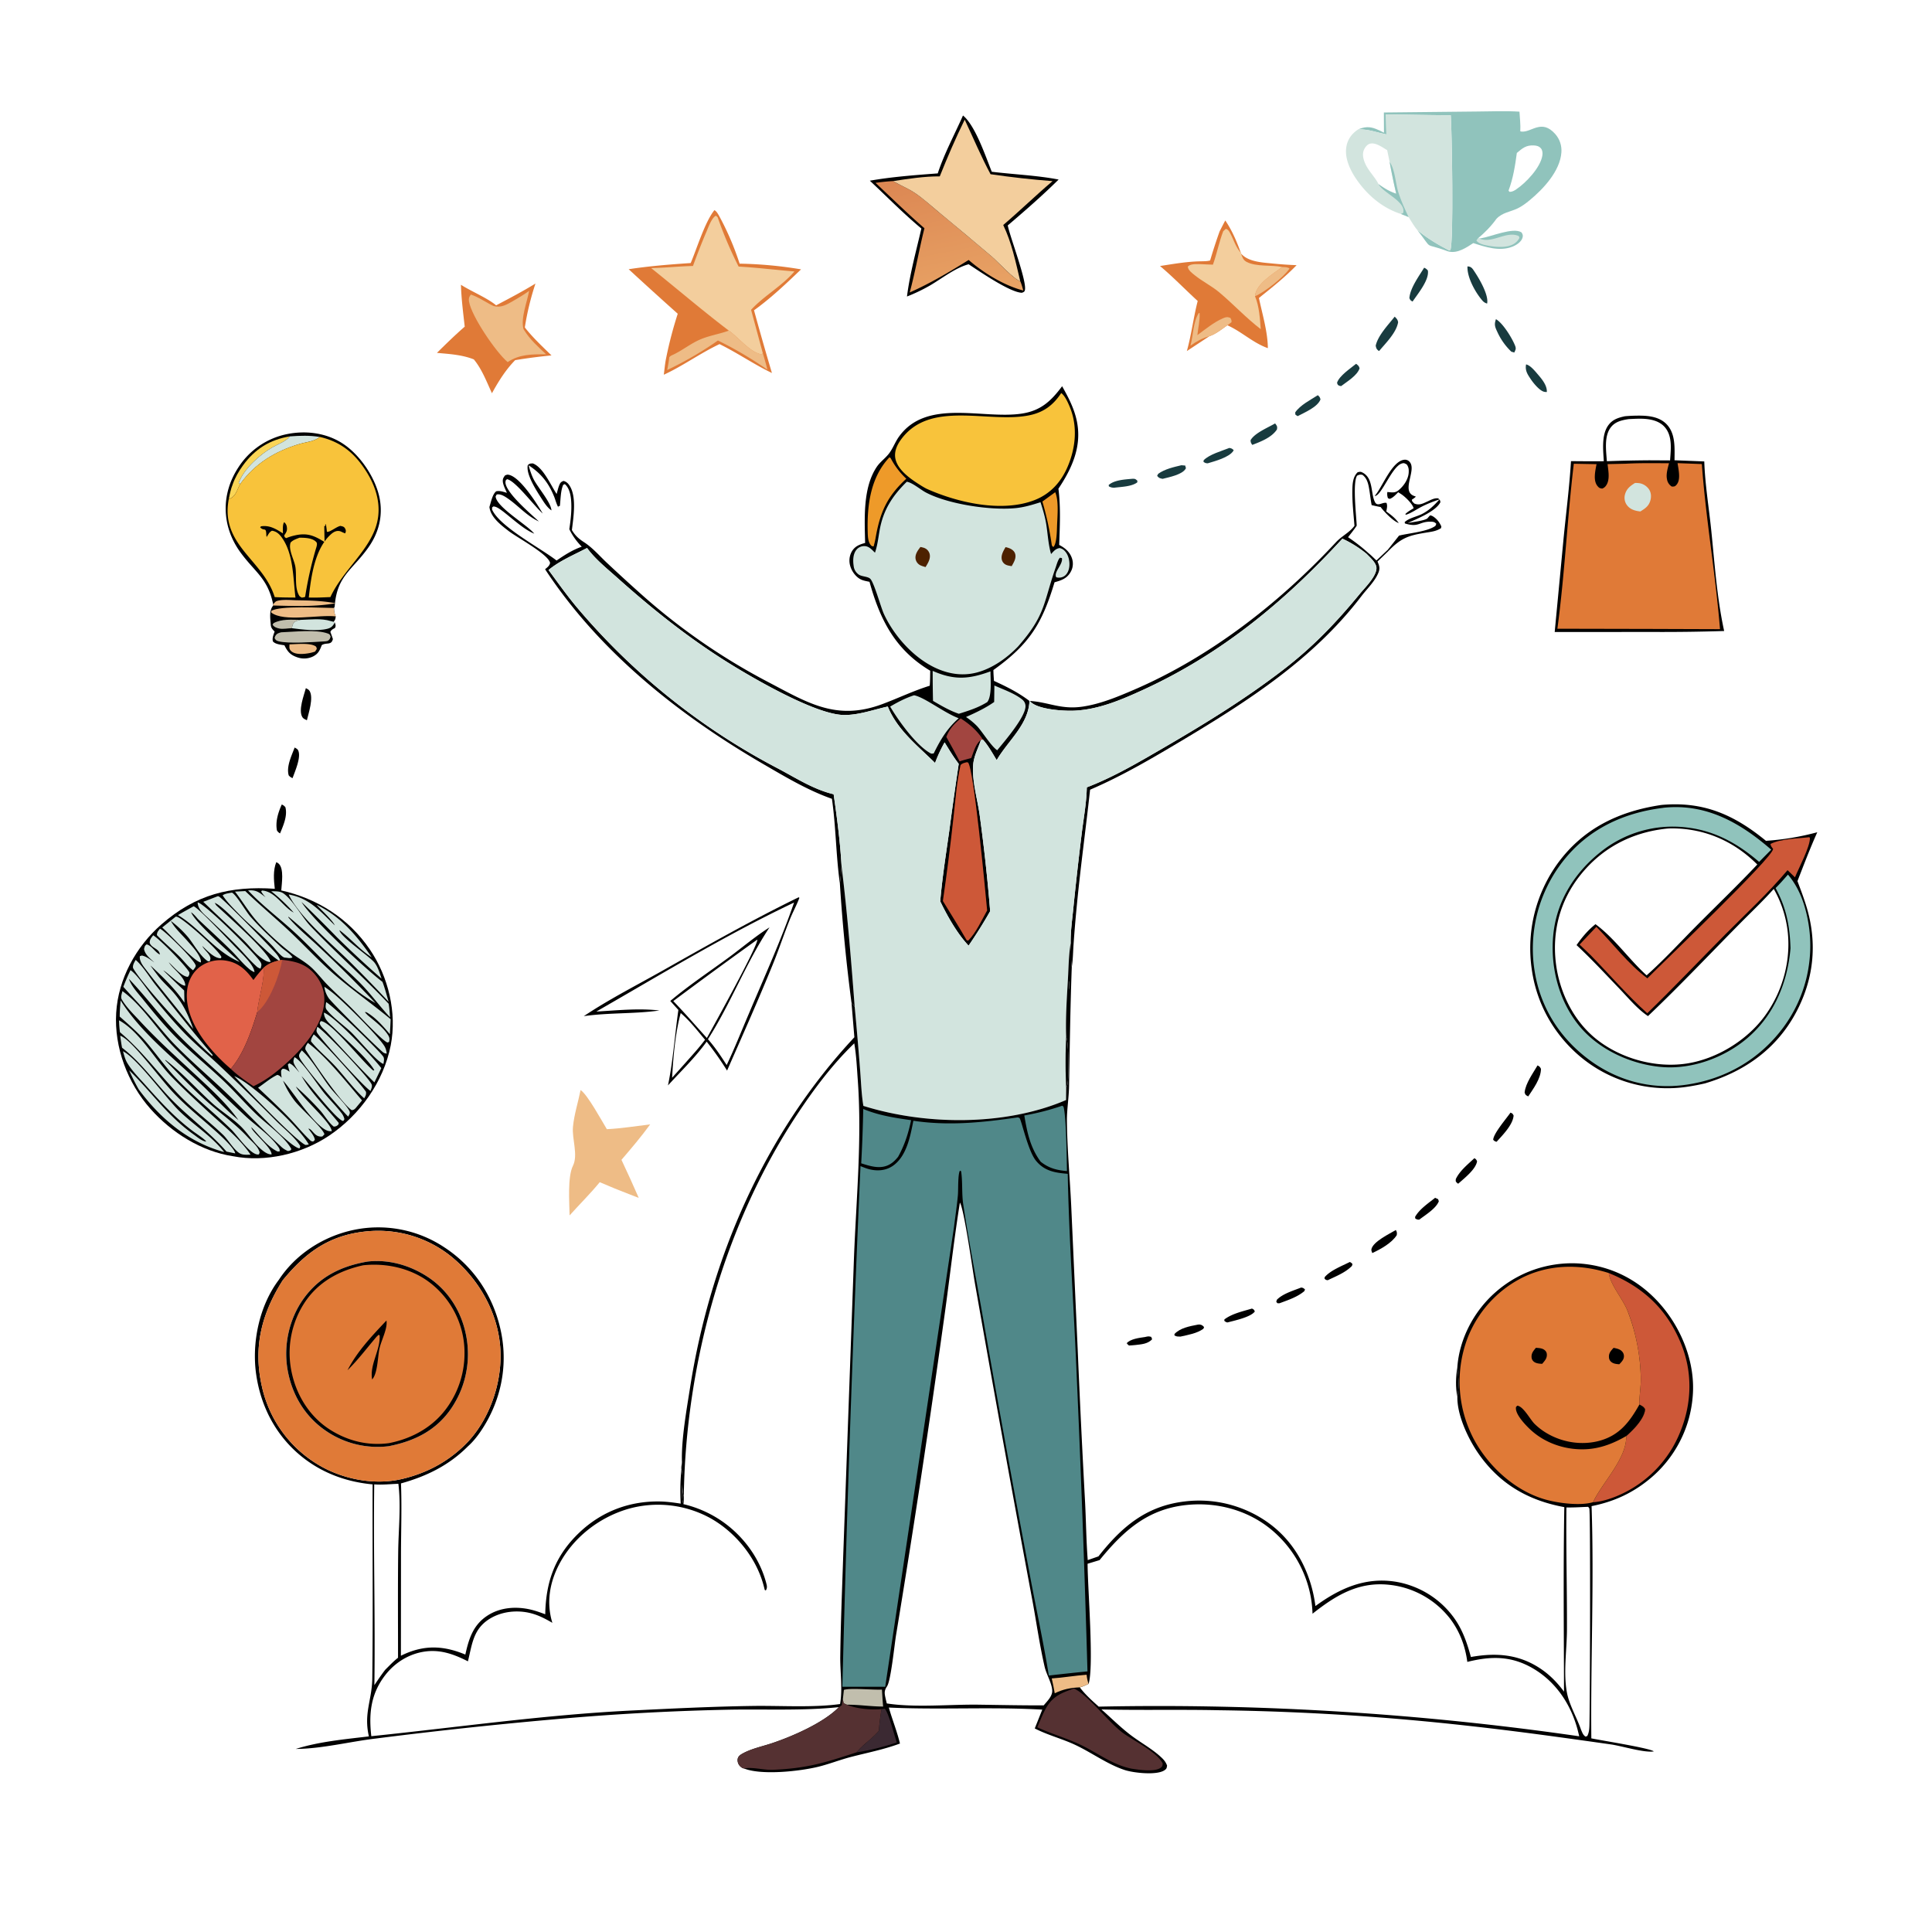 <svg xmlns="http://www.w3.org/2000/svg" width="100" height="100" fill="none"><path fill="#000" d="M75.433 72.288c-.104-.456-.08-1.044-.003-1.503.065.481.097 1.024.003 1.503ZM59.26 69.205c.116-.025.188-.052.304-.014.022.007.042.018.063.028l-.057-.033c.035.058.06.076.056.146-.242.24-.554.248-.875.288-.104.012-.211.016-.316.024l-.111-.101.046-.044-.066.041c.186-.238.676-.294.956-.335Z"/><path fill="#183B3F" d="M58.629 24.78c.137.003.136.012.242.101l-.006.086c-.29.223-.835.23-1.188.277a.525.525 0 0 1-.282-.07l-.01-.07c.299-.267.861-.288 1.244-.324Z"/><path fill="#000" d="M14.585 41.64a.464.464 0 0 1 .187.142c.117.445-.108.944-.276 1.354a.406.406 0 0 1-.16-.15c-.09-.45.063-.936.249-1.346ZM64.8 67.731c.1.048.1.05.15.15-.21.297-1.07.475-1.413.568-.087-.011-.1-.033-.168-.084l.007-.073c.395-.3.953-.42 1.423-.56Zm5.064-2.41a.29.29 0 0 1 .14.11l-.028.093c-.334.344-.826.534-1.253.74-.103-.015-.092-.017-.165-.077l.006-.08c.297-.353.89-.578 1.3-.786Zm-2.518 1.322c.113.015.115.03.2.095l-.032.089c-.364.31-.848.465-1.288.63h-.102l-.064-.072.028-.106c.301-.316.855-.476 1.258-.636Zm6.936-4.645.155.072.036.108c-.146.378-.694.705-1.01.95-.102.006-.117-.012-.206-.053l-.013-.087c.222-.4.684-.707 1.038-.99Z"/><path fill="#183B3F" d="M63.631 23.185c.12.025.136.03.224.114-.006.014-.012.029-.02.042-.216.335-.962.531-1.323.64-.113-.006-.128-.013-.221-.078l.012-.083c.297-.303.931-.476 1.328-.635Z"/><path fill="#000" d="M76.315 59.947c.09.06.094.068.138.16-.067.423-.665.881-.97 1.157-.059-.018-.032-.003-.088-.06-.066-.068-.044-.085-.043-.174.203-.43.62-.761.963-1.083ZM15.25 38.691c.069.043.143.07.18.144.173.35-.162 1.083-.286 1.44a.46.46 0 0 1-.2-.142c-.133-.453.15-1.019.307-1.442ZM78.182 57.59c.108.045.107.047.162.15-.037.484-.573 1.015-.879 1.358-.103-.023-.103-.035-.177-.1.007-.322.683-1.102.894-1.408Z"/><path fill="#183B3F" d="M68.21 20.454c.093.087.107.099.138.22-.152.399-.822.674-1.178.864-.044-.015-.087-.056-.124-.083l-.005-.11c.25-.372.794-.65 1.17-.89Zm1.982-1.624c.11.09.141.099.18.234-.126.38-.644.681-.954.92-.03-.006-.063-.007-.092-.017-.091-.033-.1-.075-.12-.161.128-.368.687-.73.986-.977Z"/><path fill="#000" d="M61.989 68.565c.039-.005.08-.012.12-.006.097.014.156.06.214.133l-.036.086c-.334.24-.787.314-1.181.403-.134-.004-.206.01-.32-.061l.008-.076c.3-.315.784-.398 1.195-.479Zm10.261-4.901c.058.12.062.135.046.267-.262.41-.832.726-1.267.927-.025-.076-.063-.136-.041-.216.107-.389.923-.775 1.263-.978Z"/><path fill="#183B3F" d="m61.148 24.08.203.018.018.126.033-.064c-.01.04-.013.07-.035.105-.178.305-.869.438-1.19.52-.141-.027-.2-.043-.284-.157l.058-.107c.355-.247.782-.34 1.197-.44Z"/><path fill="#000" d="M15.832 35.618c.072.04.152.076.195.15.21.36-.052 1.127-.142 1.513-.08-.042-.18-.076-.23-.154-.227-.357.073-1.123.177-1.509Zm63.751 19.527c.11.06.12.067.177.178-.002.499-.392 1.022-.656 1.424l-.023-.007c-.12-.062-.127-.072-.168-.195.053-.478.43-.988.67-1.4Z"/><path fill="#183B3F" d="M78.99 18.862c.226.045.472.358.62.53.207.24.475.568.453.898-.05 0-.079.001-.13-.01-.238-.05-.556-.44-.689-.637-.173-.258-.317-.46-.254-.78Zm-12.993 3.055c.011.012.024.023.033.037.082.118.084.14.065.274-.271.414-.831.63-1.278.8-.06-.09-.088-.134-.087-.244.208-.37.903-.652 1.267-.867Zm7.716-8.06a.466.466 0 0 1 .192.143c.084.49-.524 1.21-.789 1.608-.11-.059-.112-.063-.166-.177.038-.52.495-1.136.763-1.574Zm3.717 2.663c.362.206.838.982.992 1.376.062.159.023.207-.043.351l-.153-.045a3.291 3.291 0 0 1-.72-1.013c-.126-.266-.176-.386-.076-.669Zm-1.474-2.732c.032.004.065.005.097.013.128.032.193.147.262.25.247.369.75 1.216.658 1.66a.456.456 0 0 1-.243-.152c-.368-.422-.8-1.207-.774-1.77ZM72.19 16.39c.097.1.15.144.177.287-.094.548-.633 1.07-.983 1.49-.01-.004-.021-.006-.03-.012-.11-.088-.119-.13-.148-.26.114-.53.655-1.088.983-1.505Z"/><path fill="#000" d="M72.37 25.477c-.135.135-.255.28-.44.346l-.09-.037a.612.612 0 0 1-.029-.32l.057.006c.18.017.34.042.492-.075.28-.217.53-.57.554-.932.01-.17-.002-.284-.1-.424-.116-.062-.142-.09-.275-.044-.506.178-1.053 1.709-1.386 1.674a.847.847 0 0 0 .04-.048c.367-.44.856-1.759 1.495-1.827a.311.311 0 0 1 .28.119c.374.427-.494 1.535.26 1.768.02.006.038.015.057.022-.065.065-.13.109-.207.157.005.109.056.126.13.203.246.095.4.015.625-.085.194-.086.39-.211.608-.186.087.082.096.082.114.199-.239.48-1.225.866-1.698 1.08.213-.045.875-.119 1.022-.24.008-.007.125-.145.13-.147.048-.028.162.04.191.061.187.126.314.3.404.503l-.018.089c-.21.132-.401.17-.642.208-.983.157-1.378.246-2.094.987l-.015-.081.58-.73c.525-.13 1.478-.205 1.883-.505l.045-.107c-.089-.093-.15-.105-.28-.109-.615-.015-.61.319-1.346.091l-.011-.07c.229-.209.585-.27.86-.401.384-.183.665-.464.944-.774-.329.11-.639.23-.948.39-.252.13-.531.331-.803.408l-.016-.043c.126-.123.276-.205.426-.296-.061-.236-.442-.6-.65-.735l-.149-.095Z"/><path fill="#000" d="m71.834 28.453.016.081-.55.53c.1.236.139.363.036.605-.187.44-.578.806-.867 1.185-2.467 3.238-5.83 5.407-9.287 7.472-1.54.92-3.107 1.84-4.759 2.549-.218 1.99-.49 3.972-.684 5.964a71.606 71.606 0 0 0-.174 2.07c-.027.38-.027.78-.092 1.154-.056-.41-.017-.83-.056-1.244-.01-.607.085-1.247.143-1.854.135-1.33.285-2.66.45-3.986.097-.743.228-1.475.243-2.226 1.396-.534 2.709-1.312 4-2.062 2.124-1.235 4.225-2.527 6.174-4.029 1.547-1.191 2.733-2.437 3.967-3.937.264-.32.834-.873.851-1.305.012-.272-.327-.56-.501-.744l.081-.052c.147.117.282.258.42.385.198-.184.394-.37.59-.556Zm-1.727-1.237c-.049-.612-.122-1.248-.109-1.862.008-.324.028-.677.275-.911.128-.03.159-.037.28.032.538.307.386 1.06.614 1.512.132.26.393-.01.598.044.06.155.015.28-.01.444.262.187.456.334.645.598-.275-.082-.773-.597-.937-.829-.156-.027-.311-.064-.466-.098-.048-.24-.073-.489-.112-.732-.049-.308-.1-.644-.368-.838-.131-.018-.149-.012-.27.041-.249.336-.042 2.1-.024 2.591-.134.208-.297.402-.448.598.37.247.72.52 1.05.817l-.08.052a5.8 5.8 0 0 0-1.262-.793c-3.002 3.267-6.276 5.976-10.337 7.834-1.122.513-2.295 1.013-3.545 1.068-.553.024-1.863-.058-2.259-.457-.014-.014-.025-.03-.037-.046.998.064 1.62.465 2.761.289.907-.14 1.777-.501 2.615-.862 3.97-1.706 7.546-4.501 10.477-7.65.292-.314.698-.497.949-.842Z"/><path fill="#EEBC86" d="M30.051 56.419c.363.243 1.086 1.578 1.36 2.027.74-.035 1.504-.16 2.242-.248-.459.633-.977 1.241-1.486 1.835.308.652.606 1.308.894 1.969l-.528-.203c-.5-.193-.997-.396-1.49-.61-.485.594-1.048 1.147-1.561 1.72-.01-.661-.113-1.992.172-2.565.282-.565-.055-1.388.002-2.015.058-.63.27-1.287.395-1.91Z"/><path fill="#E07A37" d="M25.68 15.804c.688-.362 1.373-.72 2.036-1.128a14.1 14.1 0 0 0-.551 2.272c.402.515.911.992 1.38 1.448a28.9 28.9 0 0 0-1.879.245c-.489.494-.87 1.108-1.203 1.713-.272-.588-.521-1.251-.938-1.752-.616-.243-1.258-.277-1.91-.337.471-.463.94-.924 1.439-1.357-.08-.72-.175-1.443-.196-2.168.537.344 1.373.686 1.821 1.064Z"/><path fill="#EEBC86" d="M25.543 15.838c.394.11.684-.071 1.023-.264.281-.16.562-.33.823-.52-.105.573-.444 1.415-.294 1.98l.037.057c.298.485.72.857 1.132 1.245-.735.006-1.354-.013-1.989.405-.596-.502-1.871-2.364-2-3.14-.025-.157.003-.231.096-.355.382.12.8.418 1.172.592Z"/><path fill="#000" d="m41.341 46.442.035.032c-.142.38-.34.733-.49 1.108-.307.768-.567 1.554-.879 2.32-.754 1.855-1.568 3.68-2.374 5.512a15.816 15.816 0 0 0-1.057-1.5c-.58.813-1.328 1.528-2.001 2.266.263-1.27.354-2.618.538-3.905l-.419-.465c.964-.812 2.01-1.504 3.024-2.25.703-.517 1.376-1.093 2.113-1.56-1.217 1.83-2.003 3.934-3.188 5.79.368.414.67.873.97 1.337.415-.876.774-1.787 1.156-2.678.795-1.89 1.665-3.795 2.332-5.733-3.517 1.666-6.864 3.707-10.236 5.642 1.073-.06 2.195-.182 3.265-.055-1.297.183-2.62.105-3.913.293 1.3-.868 2.689-1.574 4.049-2.34 2.337-1.319 4.662-2.638 7.075-3.814Zm-2.142 2.19a282.39 282.39 0 0 0-4.35 3.183c.314.329.622.662.924 1.002.27.304.541.608.815.91.328-.592 2.656-4.789 2.61-5.094Zm-3.966 3.802c-.284 1.07-.383 2.248-.445 3.35l.677-.755c.35-.397.712-.788 1.028-1.212-.397-.473-.788-.982-1.26-1.383Z"/><path fill="#E07A37" d="M63.421 11.412c.35.515.592 1.086.804 1.67l.01.039c.352.423 1.079.465 1.594.514a19.5 19.5 0 0 0 1.283.09c-.604.625-1.274 1.156-1.95 1.698.173.827.456 1.755.462 2.598-.785-.28-1.355-.857-2.094-1.184-.284.197-.599.456-.931.564l-1.167.77c.237-.85.34-1.736.561-2.592-.654-.596-1.272-1.243-1.951-1.81.706-.109 1.418-.236 2.134-.244.154-.005.311 0 .46-.043.149-.506.312-1.007.49-1.504.098-.189.192-.38.295-.566Z"/><path fill="#EEBC86" d="M66.367 13.82c.145.008.255-.004.38.077-.291.443-1.303 1.235-1.788 1.435.001-.016.002-.033.005-.05.092-.62.938-1.11 1.403-1.462Zm-4.749 4.07c.153-.551.127-1.197.432-1.692l.042.013c.02.368-.078.767-.116 1.136.41-.304.853-.668 1.323-.872.148-.065.236-.082.386-.02.05.096.064.115.058.222l-.214.16c-.284.197-.598.456-.93.564-.379.106-.665.266-.98.49Z"/><path fill="#F3CE9D" d="m63.315 11.966.132-.12c.127.037.165.112.226.224.184.335.286.727.552 1.012l.011.039c.062.186.109.343.296.439.504.258 1.273.144 1.835.26-.465.353-1.312.842-1.404 1.463l-.004.05c.215.499.258 1.167.296 1.704-.765-.587-1.412-1.29-2.146-1.906-.396-.333-.871-.563-1.273-.888-.14-.114-.336-.253-.355-.44.01-.012.02-.025.032-.035.159-.127.48-.095.677-.094.196.013.395.016.591.024.206-.569.315-1.166.534-1.732Z"/><path fill="#E07A37" d="M35.75 13.615c.322-.753.732-2.12 1.227-2.737.113.057.167.17.233.274a14.56 14.56 0 0 1 1.073 2.495 21.23 21.23 0 0 1 3.179.295c-.769.738-1.567 1.496-2.434 2.118.297 1.085.606 2.168.927 3.246-.931-.445-1.785-1.041-2.712-1.495-.993.467-1.885 1.124-2.884 1.585.038-.294.063-.602.126-.89.155-.767.354-1.522.595-2.266-.852-.762-1.7-1.53-2.54-2.305 1.066-.164 2.134-.247 3.21-.32Z"/><path fill="#EEBC86" d="m37.725 17.113.036.026c.477.342 1.067 1.099 1.661 1.204l.06-.066c.083.284.17.568.237.857a19.294 19.294 0 0 0-2.56-1.51c-.82.58-1.718 1.094-2.625 1.528.04-.22.086-.44.108-.663a.378.378 0 0 1 .134-.099c.486-.215.904-.559 1.388-.784.484-.225 1.009-.3 1.509-.474l.052-.019Z"/><path fill="#F3CE9D" d="M35.868 13.768c.219-.604.454-1.201.705-1.792.09-.207.272-.726.487-.81l.086.082a20.58 20.58 0 0 0 1.085 2.55c.968.053 1.924.175 2.89.252-.665.773-1.564 1.248-2.245 1.986l.606 2.241-.06.067c-.594-.106-1.183-.863-1.66-1.205l-.037-.025c-1.366-1.037-2.68-2.166-4.02-3.237.72-.016 1.44-.092 2.163-.11Z"/><path fill="#000" d="M49.844 5.978c.639.52 1.173 2.126 1.49 2.912 1.142.14 2.331.186 3.46.403-.84.83-1.734 1.61-2.633 2.375.132.653 1.045 3.003.876 3.386-.03.067-.08.071-.143.1-.618-.018-2.186-1.104-2.758-1.476-.688.182-1.388.74-2.003 1.1a8.848 8.848 0 0 1-1.188.569c.149-1.18.478-2.36.745-3.519-.93-.776-1.784-1.647-2.667-2.475 1.156-.203 2.346-.29 3.515-.378.334-1.019.871-2.016 1.306-2.997Z"/><path fill="url(#a)" d="M45.315 9.464a10.8 10.8 0 0 1 .916-.092l.085.05c.343.198.703.34 1.035.564.448.3.87.693 1.289 1.037.902.745 1.8 1.497 2.692 2.254.298.254 1.164 1.2 1.476 1.276.07.154.11.32.158.483-.973-.244-2.082-.924-2.828-1.58-.98.61-1.995 1.214-3.052 1.682.298-1.095.486-2.223.763-3.324-.869-.753-1.695-1.564-2.534-2.35Z"/><path fill="#F3CE9D" d="M49.933 6.194c.441.941.848 1.906 1.337 2.823 1.066.156 2.136.276 3.21.358-.87.736-1.685 1.532-2.553 2.272.442.918.645 1.92.88 2.905-.31-.076-1.177-1.022-1.475-1.275-.892-.758-1.79-1.509-2.692-2.254-.419-.344-.841-.737-1.29-1.038-.331-.223-.691-.365-1.034-.563l-.086-.05c.79-.119 1.614-.248 2.412-.243.4-1 .816-1.97 1.291-2.935Z"/><path fill="#90C3BC" d="m71.629 5.822 4.807-.05c.732-.004 1.482-.038 2.211.007.02.333.063.684.043 1.016.016.005.032.011.049.014.523.069 1.047-.684 1.764.133.232.264.34.601.314.95-.07.965-.932 1.886-1.639 2.47-.19.156-.4.316-.623.423-.396.19-.784.208-1.1.542-.285.395-.597.71-.969 1.023l.083-.005.089-.013c.515-.077 1.665-.587 2.095-.303.058.096.087.146.055.266-.062.23-.325.395-.532.475-.659.255-1.382.02-2.018-.188-.354.23-.798.535-1.245.443l-.081-.02c-1.321-.494-.699.023-1.57-1.097-.172-.203-.31-.45-.454-.673-.129-.058-.263-.107-.394-.16-.92-.293-1.681-.923-2.24-1.702-.36-.5-.705-1.179-.58-1.81.074-.377.288-.656.603-.864.32-.135.58-.159.91-.03.146.058.289.124.427.199l-.005-1.046Zm.108.097.022 1.039c-.498-.102-.945-.28-1.462-.26-.315.21-.529.488-.603.866-.125.63.22 1.31.58 1.809.559.779 1.32 1.409 2.24 1.702.131.053.265.102.394.16.145.224.281.47.454.673.517.43 1.056.75 1.652 1.057l.056-.025c.178-.397.08-6.15.021-6.977-1.117.001-2.237-.031-3.354-.044Zm6.774 1.998c-.086.648-.196 1.336-.43 1.949l.051.064c.14.001.235-.053.348-.13.51-.34 1.259-1.134 1.353-1.753.018-.122.009-.271-.075-.368-.1-.115-.218-.143-.363-.151-.399-.024-.6.145-.884.39Z"/><path fill="#D2E4DE" d="M76.569 12.345c.648.283 1.355-.378 1.985-.15.084.03.057.023.092.117a.775.775 0 0 1-.233.273c-.333.253-.922.211-1.315.144-.224-.039-.545-.088-.68-.28l.068-.1.083-.004ZM71.737 5.92c1.117.012 2.237.045 3.354.043.06.828.157 6.58-.021 6.978l-.056.024c-.596-.307-1.135-.626-1.652-1.057-.172-.203-.31-.449-.454-.673-.129-.057-.263-.107-.394-.16-.92-.293-1.681-.923-2.24-1.702-.36-.5-.705-1.178-.58-1.809.074-.377.288-.656.603-.865.517-.02.964.157 1.462.26l-.022-1.04Zm-.384 3.611c.303.22.562.378.916.496a33.075 33.075 0 0 1-.342-1.646l-.128-.61c-.243-.14-.6-.414-.896-.331-.14.04-.252.19-.307.32-.1.234-.026.502.075.724.177.386.503.685.682 1.047Z"/><path fill="#90C3BC" d="M71.927 8.38c.283.398.302 1.11.454 1.581.14.438.332.859.527 1.274-.13-.057-.263-.107-.394-.16l.113-.05c.172-.588-1.048-1.042-1.274-1.494.303.22.561.378.915.496a33.088 33.088 0 0 1-.341-1.646Z"/><path fill="#000" d="M14.138 31.274c-.288-1.363-.943-1.648-1.705-2.701-.966-1.337-1.003-2.995-.097-4.377a3.915 3.915 0 0 1 2.553-1.733c.99-.194 2.058-.044 2.901.529.885.6 1.663 1.77 1.863 2.82.172.907-.054 1.769-.58 2.517-.819 1.167-1.62 1.452-1.746 3.012-.006.077-.002.048-.038.127 0 .172.02.277.088.436-.015.143-.021.165-.107.28l.06.039.005.01c.037.128.054.15.004.27-.104.057-.192.092-.239.208.047.12.09.242.13.365-.08.347-.336.158-.575.316-.103.266-.173.435-.434.577a1.058 1.058 0 0 1-.852.047c-.347-.121-.49-.294-.647-.616-.187-.034-.47-.05-.597-.203-.046-.177.032-.34.089-.507-.12-.127-.187-.186-.2-.365-.025-.327-.093-.73.13-.985l-.006-.066Z"/><path fill="#C1BEAD" d="M15.106 32.516c-.198.003-.441.055-.635.02-.148-.028-.28-.077-.365-.203l.055-.08c.426-.228.926-.173 1.395-.169-.14.034-.294.056-.375.19-.04.067-.058.167-.075.242Z"/><path fill="#EEBC86" d="M14.984 33.35c.348-.003 1.04-.087 1.336.093.067.04.058.076.077.146l-.086.135a1.996 1.996 0 0 1-.378.095c-.25.039-.667.073-.87-.125-.11-.109-.082-.204-.08-.344Zm-.846-2.075c.037-.036.114-.134.156-.152.263-.115.792-.057 1.085-.053.674.01 1.331.026 1.995.155-1.074.188-2.145.143-3.23.116l-.006-.066Z"/><path fill="#D2E4DE" d="M15.556 32.084c.498-.015 1.079-.089 1.555.06.052.017.106.028.159.04l.06.04c-.102.176-.174.267-.377.32-.546.14-1.287.042-1.848-.028.018-.075.035-.175.076-.243.08-.133.235-.155.375-.189Z"/><path fill="#FAD556" d="M12.045 25.066c.122-.345.314-.678.529-.973.619-.852 1.395-1.339 2.43-1.506-.21.264-.619.402-.91.57-.651.375-1.48 1.115-1.738 1.837l.074.061c-.175.32-.215.651-.59.78.053-.266.103-.516.205-.769Z"/><path fill="#EEBC86" d="M17.377 31.904c-.868-.102-2.68.31-3.337-.198v-.081c.42-.297 2.655-.156 3.25-.157 0 .173.02.278.087.436Z"/><path fill="#C1BEAD" d="M14.551 32.728c.664-.022 1.818-.162 2.421.064.101.038.101.062.141.155-.011.04-.025.098-.049.131-.087.124-.168.112-.304.122-.559.035-1.835.126-2.339-.007-.116-.03-.15-.059-.205-.162.008-.045.007-.063.032-.108.072-.13.171-.16.303-.195Z"/><path fill="#D2E4DE" d="M15.004 22.587c.533-.04 1.026-.056 1.555.03-.341.251-.66.247-1.049.361-1.244.365-2.32 1.015-3.08 2.077l-.074-.06c.258-.723 1.087-1.463 1.737-1.838.292-.168.702-.306.91-.57Z"/><path fill="#F8C33B" d="M15.496 27.833h.13c.243.006.584.032.752.233.07.084-.015.293-.043.393a19.224 19.224 0 0 0-.542 2.435c-.05.023-.115.028-.168.04-.085-.049-.11-.048-.158-.138-.218-.405-.109-.99-.175-1.434-.058-.39-.377-.898-.252-1.278.122-.134.292-.185.456-.25Z"/><path fill="#F8C33B" d="M16.559 22.616c1.101.255 1.82.86 2.414 1.81.494.789.768 1.702.542 2.628-.342 1.404-1.765 2.449-2.415 3.852-.37.013-.746.037-1.117.021.116-1.058.306-2.552 1.174-3.296.114-.097.251-.169.405-.144.066.01.134.051.195.077l.108.044c.04-.095.052-.143 0-.245-.057-.112-.133-.114-.243-.142-.199.032-.577.355-.703.302a4.212 4.212 0 0 0-.048-.375l-.043-.014.023.094-.066-.008c.003.279.008.558.016.837-.547-.34-.908-.493-1.56-.339a2.797 2.797 0 0 0-.43.136c-.095-.061-.073-.047-.1-.144l.029-.041c.089-.136.132-.216.108-.381a.37.37 0 0 0-.14-.26c-.095.132-.06.418-.064.58-.36-.229-.689-.435-1.136-.365l-.042.052c.225.24.315-.08.32.47l.03-.037-.02.093.03-.056c.072-.123.118-.225.25-.294.208.026.355.145.48.31.644.848.61 2.141.738 3.149-.358-.003-.717-.003-1.075-.024-.599-1.944-2.828-2.685-2.378-5.07.374-.13.414-.462.589-.781.76-1.062 1.835-1.712 3.08-2.077.39-.114.707-.11 1.049-.362Z"/><path fill="#000" d="M84.106 21.545c.24-.022.484-.032.725-.032.51 0 1.066.061 1.438.452.466.491.407 1.232.404 1.858l1.54.061c.038 1.168.234 2.345.355 3.509.183 1.756.296 3.54.674 5.268a100.77 100.77 0 0 1-3.618.049l-5.153.002.467-4.922c.13-1.303.297-2.615.376-3.922.566.007 1.133.009 1.699.005-.032-.569-.123-1.33.21-1.828.218-.324.518-.422.883-.5Zm.192.148c-.377.059-.726.136-.956.472-.316.464-.207 1.178-.172 1.707.73-.026 1.46-.042 2.19-.047l1.083.006c.037-.558.13-1.232-.254-1.699-.252-.307-.643-.417-1.024-.449-.288-.023-.58-.004-.867.01Z"/><path fill="#E07A37" d="M84.156 24.001c.742-.041 1.489-.026 2.232-.024-.066.255-.16.558-.106.82a.543.543 0 0 0 .25.387c.123 0 .159.007.247-.095.233-.268.094-.807.052-1.117l1.256.047c.207 2.855.71 5.692.94 8.546l-3.59-.012-4.827-.01c.382-2.83.51-5.701.85-8.54l1.176.022c-.06.332-.189.845.052 1.134.086.102.119.113.241.13a.383.383 0 0 0 .185-.135c.236-.3.131-.786.094-1.132l.948-.021Z"/><path fill="#D2E4DE" d="M84.632 24.996c.092.003.188.004.278.025a.76.76 0 0 1 .454.325c.1.167.111.365.061.55-.08.296-.272.426-.523.578a3.632 3.632 0 0 1-.118-.018c-.242-.04-.456-.13-.596-.342a.645.645 0 0 1-.078-.523c.08-.295.273-.441.522-.595Z"/><path fill="#000" d="M14.3 44.626c.06.03.085.037.132.083.275.273.15 1.016.126 1.38 1.877.42 3.5 1.458 4.585 3.055.964 1.417 1.41 3.278 1.08 4.968-.37 1.887-1.601 3.603-3.187 4.669-1.409.946-3.298 1.39-4.977 1.065-1.64-.25-3.178-1.221-4.269-2.45-1.184-1.333-1.885-3.183-1.776-4.973.107-1.762 1.026-3.43 2.345-4.58 1.78-1.551 3.56-1.994 5.864-1.84-.05-.457-.096-.94.077-1.377Z"/><path fill="#D2E4DE" d="M8.278 48.07a.506.506 0 0 1 .046.024c.3.182 1.765 1.607 1.808 1.891.01.065-.1.183-.138.238-.253-.178-.488-.496-.711-.717-.38-.375-.789-.72-1.162-1.102.006-.164.062-.205.157-.335Zm7.341 6.297c.573.516.992 1.319 1.47 1.928.249.318.841.897.995 1.206.058.117-.01.19-.06.295-.405-.391-2.392-2.69-2.533-3.083-.047-.134.061-.237.128-.346Zm1.261-2.497c.341.17 2.682 2.435 2.95 2.81.08.11.036.262.018.388-.326-.09-1.335-1.324-1.7-1.666-.37-.346-.941-.752-1.24-1.138-.09-.116-.04-.26-.028-.395Zm-.642 1.671c.33.219 2.438 2.553 2.707 2.973.017.156-.023.198-.092.335-.465-.393-1.067-1.197-1.512-1.676-.4-.43-.88-.818-1.244-1.272-.002-.149.07-.232.141-.36Zm.187-.394c.378.21 2.597 2.562 2.8 2.957.064.126-.007.238-.047.363-.354-.215-2.486-2.584-2.75-2.99-.08-.126-.033-.194-.003-.33Zm-6.194-6.438c.375.058 3 2.667 3.257 3.096.076.126.032.197 0 .33a.497.497 0 0 1-.248-.149c-.335-.305-.632-.668-.948-.994-.473-.488-.97-.95-1.459-1.42-.256-.246-.595-.49-.602-.863Zm1.893 8.991c.9.364 3.388 2.657 3.86 3.543l-.164.022c-.476-.18-3.194-3.027-3.696-3.565Zm-.144-9.495.038.001c.244.157.704.96.948 1.242.48.55 1.032 1.056 1.563 1.557.18.17.486.347.61.548-.108.066-.218.029-.342.018-.028-.004-.057-.003-.084-.012-.175-.054-.471-.447-.602-.585-.56-.591-1.19-1.093-1.753-1.672-.286-.294-.611-.614-.834-.959.127-.094.303-.107.457-.138Zm4.81 4.871c.128.08.252.175.372.267.575.442 2.357 2.218 2.72 2.78.084.13.117.254.136.407a.283.283 0 0 1-.165-.044c-.199-.123-2.663-2.567-2.841-2.825a1.35 1.35 0 0 1-.223-.585Zm-9.768-1.392c.386.33.719.905 1.042 1.31.97 1.216 1.927 2.438 2.945 3.613l-.027.052c-.864-.708-3.647-3.723-4.097-4.558-.02-.165.062-.278.137-.417Z"/><path fill="#D2E4DE" d="M10.023 46.908c.283.107 1.871 1.818 2.202 2.155.24.245.947.908.944 1.257a1.068 1.068 0 0 1-.324-.212c-.306-.263-.565-.598-.852-.884-.567-.566-1.166-1.105-1.748-1.655-.111-.131-.21-.25-.352-.35.186.516 2.024 2.11 2.512 2.571-1.275-.538-2.025-1.721-3.194-2.424.266-.16.541-.306.812-.458Zm5.909 7.069c.962.708 2.017 2.06 2.808 2.98l-.34.41c-.08.071-.089.08-.194.095-.51-.328-2.015-2.518-2.401-3.145-.011-.155.049-.21.127-.34Z"/><path fill="#D2E4DE" d="M9.098 47.443c.043.005.056.004.1.023.396.171 2.087 1.683 2.264 2.066l-.032.069c-.352.003-.716-.41-.96-.639.093.196.296.326.39.526.05.104.037.174-.012.27l-.085-.004c-.384-.24-.733-.88-1.023-1.239a5.492 5.492 0 0 0-.9-.85c.214.388.581.716.872 1.05.217.248.712.758.688 1.097-.303.015-1.683-1.54-2.005-1.805l.703-.564Zm-2.875 6.162c.097.042.185.097.268.162.64.493 1.75 1.985 2.38 2.68.627.688 1.346 1.269 2.043 1.881.255.225 1.22 1.059 1.26 1.371-.15-.03-.3-.06-.45-.093-.839-.964-1.836-1.688-2.732-2.582-.925-.922-1.627-1.986-2.675-2.794a9.474 9.474 0 0 1-.094-.624Zm10.544-1.191c.578.202 2.534 2.308 2.969 2.871l-.357.74c-.858-.84-1.66-1.743-2.48-2.622-.106-.107-.3-.259-.342-.406-.019-.068.015-.089.048-.142.51-.007 2.159 2.114 2.718 2.557l.052-.02c-.335-.6-1.52-1.63-2.057-2.16-.24-.239-.55-.456-.551-.818Zm-5.489-6.029c.016.005.033.009.049.015.178.076 2.696 2.632 2.97 2.96.11.131.18.261.237.422-.892-.491-2.888-2.886-3.42-3.048l.079.125c.48.459 2.714 2.412 2.813 2.926-.026.002-.053.007-.079.004-.185-.026-.427-.218-.565-.335-.263-.223-.469-.507-.715-.748-.698-.686-1.42-1.35-2.127-2.028l.758-.293Z"/><path fill="#D2E4DE" d="M6.162 52.812c1.072.583 1.855 2.034 2.715 2.917.642.66 1.319 1.282 1.998 1.902.697.637 1.577 1.343 2.094 2.135-.177.002-.38.024-.54-.06-.312-.163-.62-.717-.888-.973-.729-.697-1.54-1.3-2.244-2.029-1.058-1.092-1.915-2.283-3.087-3.276a4.725 4.725 0 0 1-.048-.616Zm.204 1.601c.733.364 2.198 2.388 2.901 3.078.761.747 1.67 1.291 2.338 2.14-1.867-.51-3.295-1.723-4.426-3.244a10.46 10.46 0 0 1-.494-.99c1.182 1.15 1.95 2.331 3.354 3.335.173.124.412.33.627.357.025-.06-.553-.446-.633-.505-.992-.732-1.743-1.571-2.559-2.482-.31-.345-.641-.675-.881-1.074-.115-.19-.17-.403-.227-.615ZM7.93 48.41c.36.222 1.655 1.54 1.874 1.92-.005.126-.002.135-.08.233-.327-.018-.74-.533-.989-.755.14.21.323.365.492.55.149.162.372.425.363.658-.235.03-.84-.602-1.09-.76l-.05-.03c.356.352.717.7 1.083 1.042l.015.629c-.495-.734-1.118-1.327-1.762-1.927.133.199.28.387.425.578.196.25.446.477.663.71.579.625.843 1.211 1.13 2-.812-1.031-1.657-2.04-2.458-3.08-.15-.193-.34-.433-.307-.686l.103-.035c.249.05.443.216.647.36-.213-.203-.482-.396-.534-.7.039-.127.024-.156.135-.237.267.068.43.402.684.526-.029-.315-.417-.313-.526-.602-.002-.176.081-.263.182-.395Zm7.012-2.111c1.078.186 1.64.876 2.387 1.596-.104-.25-.725-.816-.945-1.064 1.251.605 2.085 1.593 2.857 2.721-.622-.401-1.085-.969-1.671-1.408.04.343 1.554 1.353 1.813 1.679.184.23.27.557.368.832a52.765 52.765 0 0 1-2.303-2.134 75.302 75.302 0 0 0-1.842-1.834c.529.878 3.306 3.462 4.191 4.134.128.334.217.689.318 1.031a75.903 75.903 0 0 0-2.003-2.069c-.933-.922-2.634-2.336-3.17-3.484Z"/><path fill="#D2E4DE" d="M12.84 46.088c.442-.034.57.101.906.354-.092-.1-.161-.18-.227-.3l.04-.048c.667.033 1.05.785 1.585 1.107l.059.035a8.766 8.766 0 0 0-1.167-1.107c.205.006.46-.01.635.113.504.355.956 1.227 1.404 1.698 1.308 1.375 2.737 2.635 4.04 4.013.043.231.055.47.076.704-.487-.514-.907-1.09-1.39-1.608-.495-.53-1.062-1.01-1.596-1.5-.735-.72-1.471-1.44-2.265-2.093l-.022.016c.459.56 1.07 1.042 1.597 1.544a68.219 68.219 0 0 1 2.921 2.903c-1.626-.919-2.803-2.38-4.153-3.63-.806-.746-1.69-1.396-2.442-2.2Z"/><path fill="#D2E4DE" d="m12.163 46.15.532-.029c.755.73 1.566 1.4 2.33 2.12.789.745 1.519 1.546 2.345 2.252.92.788 1.917 1.486 2.849 2.26-.007.258-.025.517-.038.775-.367-.428-.748-.877-1.247-1.153l.04.056-.054-.053-.03.02.135.142c.353.303.799.628 1.053 1.02.088.136.097.216.061.373l-.085.028c-.286-.104-1.528-1.45-1.835-1.758-.415-.42-.86-.81-1.272-1.23-.289-.296-.545-.64-.851-.916-.313-.282-.708-.49-1.044-.746a14.483 14.483 0 0 1-1.569-1.423c-.517-.533-.843-1.107-1.281-1.688l-.039-.05Zm3.077 8.572c.013.006.027.01.04.018.412.238 1.166 1.435 1.517 1.855.277.333.59.642.854.985a.842.842 0 0 1 .166.304c.019.074-.01.081-.05.137-.313-.004-1.817-1.976-2.157-2.32.519.91 1.279 1.619 1.926 2.426l-.027.088c-.098.078-.11.087-.234.098-.265-.206-.47-.57-.696-.826a15.052 15.052 0 0 0-1.264-1.248c.282.556 1.848 1.87 1.855 2.312-.026 0-.108 0-.126-.003-.66-.088-1.872-2.037-2.363-2.58l-.029-.03c.165.394.358.73.62 1.064.294.375 1.459 1.405 1.52 1.711l-.106.109c-.407.068-.521-.402-.725-.404.109.158.324.394.334.586l-.083.08c-.123-.012-.128-.034-.213-.117-.359-.346-.679-.74-1.025-1.1-.52-.54-1.073-1.051-1.617-1.566.328-.22.64-.498.997-.666a.344.344 0 0 1 .17.093l.054.052c-.012-.087-.027-.172-.028-.26-.002-.118-.003-.118.076-.2.132-.011.21.054.318.12l.05.032a2.002 2.002 0 0 1-.093-.376l.069-.058c.185.048.391.333.525.473-.086-.132-.19-.271-.258-.413-.076-.157-.05-.215.003-.376Zm-8.484-4.508c.376.261.864 1.025 1.18 1.41.5.61 1.01 1.224 1.557 1.792.582.608 1.238 1.148 1.852 1.724 1.003.946 1.99 1.909 2.961 2.888.375.374.928.81 1.214 1.254.036.055.006.095-.008.155-.012 0-.023.003-.034 0-.579-.128-2.997-2.798-3.578-3.359-.934-.9-1.93-1.728-2.823-2.672-.835-.884-1.563-1.863-2.403-2.74.117.37.477.75.721 1.053.588.73 1.199 1.472 1.87 2.128.753.737 1.575 1.4 2.337 2.127.587.56 1.115 1.178 1.705 1.736.525.497 1.454 1.151 1.774 1.768-.051.09-.075.073-.171.102a1.134 1.134 0 0 1-.391-.26c-.952-.877-1.843-1.833-2.78-2.727-.908-.867-1.87-1.678-2.744-2.58-.44-.457-.83-.963-1.248-1.44-.445-.506-.913-.993-1.363-1.494a9.61 9.61 0 0 1 .372-.865Z"/><path fill="#D2E4DE" d="M6.337 51.3c1.063.762 1.851 2.1 2.793 3.03a180.308 180.308 0 0 0 3.556 3.421c.534.5 1.255.977 1.681 1.56.074.102.124.157.107.287l-.113.002c-.536-.258-.934-.836-1.35-1.254 0 .228 1.047 1.023 1.047 1.407-.187.007-.37-.123-.511-.24-.406-.336-.715-.858-1.103-1.23-.454-.436-1.004-.768-1.47-1.193-.802-.73-1.542-1.567-2.402-2.225l-.024.012c.71.718 1.423 1.472 2.176 2.142.714.634 1.465 1.152 2.117 1.862.178.186.46.418.559.657.044.106.05.104.001.213-.016.002-.032.006-.048.006-.408.006-1.087-1.01-1.39-1.304-.944-.916-1.968-1.716-2.879-2.676-.563-.594-1.026-1.271-1.56-1.89-.399-.46-.874-.864-1.328-1.27 0-.281.023-.557.047-.836 1.055 1.678 2.77 3.011 4.197 4.367.634.603 1.218 1.277 1.9 1.826-.636-.902-1.505-1.677-2.31-2.425-.947-.878-1.923-1.761-2.798-2.71-.315-.34-.698-.706-.928-1.107-.07-.125.001-.3.033-.432Z"/><path fill="#E16249" d="M11.947 55.323a9.16 9.16 0 0 1-1.222-1.257c-.622-.778-1.174-1.827-1.034-2.857.065-.477.299-.914.696-1.195a1.79 1.79 0 0 1 1.351-.285c.628.113 1.024.5 1.379.998a6.37 6.37 0 0 1 .53-.641c.056.624-.26 1.604-.329 2.293-.299.987-.692 2.147-1.371 2.944Z"/><path fill="#A24540" d="M14.605 49.682c.694.074 1.25.214 1.718.78.348.42.508.93.455 1.474-.14 1.411-1.466 2.736-2.514 3.567a5.804 5.804 0 0 1-1.144.72c-.402-.275-.823-.56-1.174-.9.68-.797 1.073-1.957 1.372-2.944.07-.689.385-1.67.329-2.293.29-.253.59-.333.958-.404Z"/><path fill="#CD5838" d="M13.647 50.086c.29-.253.59-.333.957-.404-.12.757-.654 2.21-1.287 2.697.07-.689.386-1.67.33-2.293Z"/><path fill="#000" d="m85.983 41.666.015-.002c2.173-.197 3.76.507 5.408 1.857a13.667 13.667 0 0 0 2.656-.444c-.373.83-.695 1.683-1.026 2.53.17.452.345.908.482 1.372.56 1.898.358 3.753-.59 5.49-1.02 1.865-2.671 3.01-4.681 3.607-.276.064-.553.118-.833.162a7.027 7.027 0 0 1-6.076-1.964 7.263 7.263 0 0 1-1.09-1.385 7.142 7.142 0 0 1-.953-2.643 7.582 7.582 0 0 1-.06-1.834 7.464 7.464 0 0 1 .662-2.477 7.48 7.48 0 0 1 .744-1.267c1.328-1.806 3.17-2.678 5.342-3.002Zm.266 1.225c-1.794.196-3.328.994-4.458 2.415-1.042 1.311-1.462 2.9-1.257 4.56.188 1.522.941 3.038 2.17 3.98 1.254.963 2.99 1.433 4.559 1.208 1.56-.225 3.14-1.188 4.074-2.455.956-1.298 1.409-2.994 1.165-4.593a5.758 5.758 0 0 0-.693-1.995c-.47.526-.974 1.018-1.475 1.514-1.678 1.687-3.309 3.43-5.035 5.068-.55-.368-1.021-.943-1.479-1.42-.73-.762-1.446-1.535-2.218-2.255.292-.414.583-.764.98-1.083 1.015.755 1.719 1.806 2.647 2.649.904-.806 1.737-1.714 2.59-2.574 1.045-1.052 2.121-2.085 3.138-3.163-1.204-1.206-2.724-1.873-4.434-1.87a2.73 2.73 0 0 0-.274.014Z"/><path fill="#CD5838" d="m93.65 43.332.031.04c.013.453-.583 1.57-.774 2.038l-.384-.37c-.993 1.18-2.128 2.223-3.214 3.317-1.351 1.361-2.668 2.752-4.046 4.089-1.04-.935-1.965-2.02-2.944-3.02l-.56-.536.868-.918c.89.9 1.618 1.897 2.64 2.666.826-.839 6.483-6.234 6.509-6.695-.067-.09-.12-.145-.138-.26.543-.275 1.409-.276 2.013-.351Z"/><path fill="#90C3BC" d="M86.072 41.816c.022-.003.043-.008.065-.01 2.191-.221 3.949.789 5.541 2.172l-.626.634c-1.094-.941-2.274-1.607-3.727-1.78a5.974 5.974 0 0 0-4.495 1.28c-1.322 1.056-2.239 2.503-2.425 4.203-.183 1.675.259 3.47 1.337 4.784 1.011 1.232 2.68 1.99 4.254 2.128 1.569.137 3.257-.481 4.447-1.496 1.382-1.178 2.082-2.87 2.233-4.65-.037-1.163-.215-2.086-.772-3.116.226-.22.431-.46.64-.696.634.74.939 1.706 1.081 2.656a6.955 6.955 0 0 1 .066 1.38 7.25 7.25 0 0 1-.202 1.368 7.129 7.129 0 0 1-1.172 2.49c-1.241 1.677-3.013 2.697-5.073 2.987-1.823.256-3.58-.227-5.043-1.334-1.538-1.163-2.525-2.778-2.79-4.694a7.264 7.264 0 0 1 .022-2.184 7.159 7.159 0 0 1 .253-1.066 7.45 7.45 0 0 1 .58-1.339 7.352 7.352 0 0 1 .602-.915c1.298-1.68 3.127-2.544 5.204-2.802Z"/><path fill="#000" d="M44.779 28.102c-.027-1.255-.127-2.845.6-3.934.183-.273.466-.459.657-.722.193-.265.307-.586.5-.852 1.438-1.99 4.336-.876 6.356-1.187.975-.15 1.51-.645 2.083-1.416.329.583.632 1.162.766 1.824.261 1.29-.254 2.43-.957 3.48.123.969.073 1.94.039 2.91.311.16.564.374.67.721a.866.866 0 0 1 0 .505.876.876 0 0 1-.068.158c-.19.35-.482.45-.842.549-.648 2.157-1.301 3.206-3.165 4.543.002.188.017.375.03.562.66.302 1.253.597 1.837 1.038-.05 1.227-1.121 2.067-1.696 3.064-.218-.353-.43-.744-.706-1.054l-.109.006c-.136.414-.362.825-.4 1.263-.075.859.223 1.806.338 2.66a88.02 88.02 0 0 1 .538 4.943 24.333 24.333 0 0 1-1.117 1.784c-.59-.628-1.09-1.516-1.468-2.294.105-1.223.299-2.447.471-3.663.152-1.152.315-2.303.487-3.453-.276-.358-.494-.728-.73-1.11a7.445 7.445 0 0 0-.495 1.064c-.906-.898-1.956-1.704-2.447-2.92-.747.162-1.528.455-2.299.436-1.516-.038-4.927-2.04-6.29-2.913-1.94-1.245-3.695-2.656-5.413-4.19-.53-.474-1.145-.965-1.563-1.541-.676.358-1.401.65-1.994 1.14.472.64.936 1.293 1.444 1.905a34.742 34.742 0 0 0 3.523 3.614 34.8 34.8 0 0 0 3.314 2.592 34.22 34.22 0 0 0 3.605 2.169c.924.488 1.842 1.086 2.87 1.326.179 1.233.345 2.519.414 3.762-.034.276-.042.571-.092.843-.202-1.446-.201-2.924-.41-4.368-1.242-.436-2.411-1.134-3.546-1.794-4.379-2.546-8.492-5.811-11.3-10.087.111-.098.233-.176.258-.33-.092-.45-1.712-1.315-2.14-1.646-.403-.312-.934-.71-1-1.248.076-.233.157-.671.354-.812.186-.043.371.03.55.08-.073-.174-.194-.398-.21-.585-.011-.143.035-.207.116-.318.083-.029.105-.048.195-.03.6.124 1.462 1.51 1.755 2.002-.412-.347-1.421-1.711-1.85-1.775l-.063.057c-.01.048-.022.083-.016.136.063.548 1.306 1.598 1.73 1.996-.662-.307-1.072-.836-1.664-1.227-.15-.1-.337-.21-.521-.17l-.055.1c.043.544 1.557 1.426 1.962 1.883l.039.045c-.731-.287-1.667-1.322-2.039-1.398-.095-.02-.057-.021-.142.037l-.004.112c.401.898 2.5 1.987 3.339 2.639.423-.29.818-.544 1.304-.717a3.364 3.364 0 0 1-.644-.905c.073-.497.137-1.025.09-1.527-.024-.274-.102-.622-.323-.806l-.083.035c-.137.308-.133.753-.173 1.09l-.107.043.051.069c-.117-.177-.165-.402-.245-.6-.286-.703-.676-1.197-1.319-1.612.073.252.146.497.266.731.214.417.898 1.2.918 1.604-.205-.138-.357-.371-.49-.578-.253-.396-.843-1.28-.734-1.763.1-.093.119-.081.257-.092.54.199.927 1.126 1.236 1.583.044-.154.08-.326.143-.473.052-.122.094-.156.214-.203a.48.48 0 0 1 .25.16c.46.556.26 1.721.182 2.385.173.287.345.443.625.625.44.285.782.685 1.16 1.044a97.99 97.99 0 0 0 1.65 1.514 32.476 32.476 0 0 0 6.675 4.657c2.092 1.096 3.57 2.054 5.951 1.17.83-.309 1.61-.689 2.461-.954.022-.257.02-.518.026-.776-1.815-1.086-2.598-2.632-3.143-4.602-.145-.032-.306-.057-.44-.12-.256-.12-.467-.407-.549-.672a.966.966 0 0 1 .057-.75c.161-.294.397-.386.705-.47Z"/><path fill="#EE9A29" d="M54.617 25.477c.19.428.116 1.23.098 1.692-.01.246-.009.975-.194 1.145-.096-.075-.076-.102-.098-.218a15.95 15.95 0 0 0-.469-2.137l.663-.482Z"/><path fill="#A24540" d="M49.725 37.185c.475.303.849.63 1.158 1.106l-.108.006c-.27.203-.385.632-.5.937-.201.057-.407.107-.605.176a41.287 41.287 0 0 0-.688-1.264c.154-.416.408-.682.743-.96Z"/><path fill="#EE9A29" d="M46.04 23.667c.068.053.05.028.088.097a3.9 3.9 0 0 0 .783 1.014c-1.009.93-1.365 1.752-1.595 3.092a4.414 4.414 0 0 1-.098.413c-.083-.016-.081 0-.133-.055-.162-.17-.167-.483-.173-.706-.038-1.371.148-2.826 1.129-3.855Z"/><path fill="#D2E4DE" d="M51.47 35.481c.432.194.934.368 1.325.64.15.103.26.197.283.385.067.544-1.113 1.896-1.463 2.328-.323-.223-.738-.917-1.036-1.243a3.561 3.561 0 0 0-.579-.479c.511-.227.998-.456 1.458-.777l.011-.854Z"/><path fill="#D2E4DE" d="M48.275 34.725c1.105.488 1.868.437 2.992.025-.001.387.084 1.284-.168 1.59-.467.291-.95.443-1.47.605-.471-.16-.91-.417-1.337-.668a65.285 65.285 0 0 1-.017-1.552Zm-.963 1.262c.537.098 1.566.914 2.31 1.189-.602.536-.938 1.1-1.292 1.819-.036.012-.092.01-.131.013-.746-.378-1.706-1.718-2.125-2.436.4-.235.795-.442 1.238-.585Z"/><path fill="#CD5838" d="m50.035 39.453.07.012c.3.284.894 6.648.99 7.66-.278.494-.582 1.17-.984 1.564l-.078-.025c-.392-.685-.82-1.355-1.23-2.03.21-1.44.392-2.883.549-4.33.102-.89.166-1.824.364-2.698.075-.103.203-.12.32-.153Z"/><path fill="#F8C33B" d="M54.928 20.344c.194.137.353.5.445.722.413.999.307 2.108-.11 3.085-.341.8-.9 1.419-1.723 1.737-1.7.657-4.005.121-5.597-.598a4.135 4.135 0 0 1-.233-.134c-.508-.316-1.242-.792-1.366-1.421-.066-.338.068-.666.26-.94 1.498-2.138 4.554-.863 6.675-1.3.742-.153 1.236-.524 1.65-1.151Z"/><path fill="#D2E4DE" d="M46.935 24.935c.284.04.709.406.974.548 1.144.611 3.348.946 4.66.817.448-.044.86-.17 1.288-.305.119.37.231.744.294 1.127.084.522.105 1.043.252 1.555.138-.148.239-.283.45-.31.117.033.19.074.271.164.177.196.244.493.227.75-.014.2-.088.418-.26.536a.496.496 0 0 1-.421.061c-.146-.273.359-.663.295-.99l-.13-.03h.057c-.106.023-.204.379-.24.484-.665 1.905-.514 2.473-1.963 4.127-.567.587-1.311 1.119-2.108 1.334-2.05.555-4.035-1.308-4.828-3.018-.165-.358-.506-1.623-.708-1.827-.125-.125-.442-.108-.6-.221a.614.614 0 0 1-.259-.44c-.043-.273-.04-.619.145-.844a.52.52 0 0 1 .394-.187c.247-.006.398.183.563.34.132-.373.172-.776.242-1.165.188-1.047.658-1.77 1.405-2.506Z"/><path fill="#4D2100" d="M52.047 28.32a1.1 1.1 0 0 1 .223.067c.13.059.247.154.28.3.052.223-.082.43-.185.617-.085-.015-.187-.027-.267-.06a.392.392 0 0 1-.234-.24c-.078-.243.067-.482.183-.685Zm-4.405-.009c.074.017.164.032.232.066a.447.447 0 0 1 .24.28c.07.25-.084.494-.208.695-.093-.028-.192-.055-.28-.098a.459.459 0 0 1-.229-.293c-.059-.249.103-.466.245-.65Z"/><path fill="#D2E4DE" d="M69.483 27.883a5.8 5.8 0 0 1 1.261.793c.175.184.513.472.502.744-.018.432-.588.985-.851 1.305-1.235 1.5-2.421 2.745-3.968 3.937-1.949 1.502-4.05 2.794-6.174 4.029-1.291.75-2.603 1.527-4 2.062-.015.75-.146 1.483-.243 2.226a175.36 175.36 0 0 0-.45 3.986c-.058.607-.153 1.247-.143 1.854-.1.6-.106 1.237-.14 1.844-.056.99-.13 2.02-.093 3.01a30.27 30.27 0 0 0 0 2.617l-.006.649c-3.14 1.35-7.267 1.31-10.49.303-.1-.594-.118-1.214-.166-1.814-.085-1.107-.18-2.212-.285-3.317l-.166-.23a91.904 91.904 0 0 1-.6-6.167c.05-.272.058-.567.091-.843-.068-1.244-.235-2.53-.413-3.762-1.028-.24-1.946-.838-2.87-1.327a34.508 34.508 0 0 1-8.152-5.907 35.171 35.171 0 0 1-1.74-1.83 34.36 34.36 0 0 1-.55-.637c-.509-.612-.972-1.265-1.444-1.905.592-.49 1.318-.782 1.993-1.14.419.576 1.033 1.067 1.564 1.541 1.718 1.534 3.472 2.945 5.413 4.19 1.363.874 4.773 2.875 6.29 2.913.77.02 1.552-.274 2.3-.437.49 1.216 1.54 2.023 2.445 2.92.139-.372.3-.717.495-1.064.237.383.455.753.73 1.11a202.94 202.94 0 0 0-.486 3.454c-.173 1.215-.366 2.44-.47 3.663.376.778.876 1.666 1.467 2.294.396-.582.773-1.17 1.117-1.784a88.297 88.297 0 0 0-.538-4.943c-.115-.854-.413-1.801-.339-2.66.039-.439.265-.849.4-1.263l.11-.006c.276.31.488.701.705 1.054.575-.997 1.647-1.837 1.697-3.064h.019c.012.016.023.032.037.046.396.4 1.706.481 2.259.457 1.25-.054 2.423-.554 3.545-1.068 4.061-1.857 7.335-4.566 10.337-7.833ZM43.563 44.87c-.035.276-.043.57-.093.843.133 2.048.329 4.134.6 6.168l.167.23c-.181-2.407-.38-4.846-.675-7.242Z"/><path fill="#000" d="M43.563 44.87c.295 2.395.493 4.834.675 7.241l-.167-.23a91.913 91.913 0 0 1-.6-6.168c.05-.272.058-.566.092-.843Z"/><path fill="#000" d="M55.417 48.818c.04.414 0 .835.057 1.245-.075 2.057-.104 4.104-.14 6.162-.011.602-.115 1.2-.11 1.8.013 1.428.147 2.878.218 4.306l.339 7.508c.11 2.63.238 5.259.381 7.887.053 1.006.06 2.021.139 3.025l.554-.193c1.196-1.52 2.458-2.6 4.449-2.841a6.173 6.173 0 0 1 2.122.104 6.269 6.269 0 0 1 1.156.386 6.036 6.036 0 0 1 1.057.606c.082.06.164.12.243.184 1.274 1.02 1.998 2.534 2.204 4.132 1.231-.9 2.546-1.5 4.109-1.266a4.556 4.556 0 0 1 .886.23 4.653 4.653 0 0 1 2.027 1.449c.048.06.095.12.14.182.453.622.685 1.307.886 2.042 1.333-.239 2.541-.142 3.685.659.443.31.813.7 1.134 1.133-.007-3.18-.04-6.371.015-9.55-1.882-.345-3.374-1.212-4.47-2.81-.522-.763-1.085-1.967-1.065-2.91.094-.48.062-1.022-.003-1.503.102-1.485.866-2.93 1.982-3.904a6.028 6.028 0 0 1 1.74-1.07 6.043 6.043 0 0 1 1.706-.403 5.953 5.953 0 0 1 .879-.01c1.676.115 3.135.877 4.23 2.145 1.095 1.267 1.784 3.015 1.65 4.701a6.283 6.283 0 0 1-.208 1.199 6.185 6.185 0 0 1-1.494 2.618 6.16 6.16 0 0 1-.444.418c-.92.782-1.912 1.244-3.091 1.478.135 4.001-.053 8.016-.013 12.02.49.104 3.07.51 3.233.676-.504.079-1.643-.28-2.218-.362-2.419-.344-4.83-.681-7.26-.949a131.328 131.328 0 0 0-12.992-.82c-2.04-.045-4.081.007-6.119-.042.51.448.987.93 1.53 1.34.492.372 1.065.685 1.52 1.098.16.144.275.267.347.471-.023.128-.02.16-.135.239-.4.272-1.6.137-2.052-.01-.916-.301-1.717-.907-2.587-1.312-.676-.315-1.413-.5-2.075-.842l.389-.974c-2.647-.15-5.297.016-7.942-.107.176.623.426 1.235.576 1.862-.842.313-1.68.472-2.542.696-.568.148-1.116.366-1.685.506-.944.232-2.927.454-3.844.09-.101-.031-.07-.013-.16-.08a.461.461 0 0 1-.123-.147.475.475 0 0 1-.05-.186c-.009-.204.13-.293.29-.378.453-.243 1.009-.357 1.498-.521 1.057-.355 2.672-1.057 3.454-1.864-1.866.195-3.805.097-5.682.132-2.736.056-5.469.198-8.197.425a239.29 239.29 0 0 0-10.103 1.07c-1.339.159-2.793.53-4.128.537 1.217-.383 2.52-.498 3.784-.65-.277-1.199.16-1.876.175-2.998.042-3.346.005-6.7.017-10.046-1.263-.117-2.448-.525-3.472-1.286-1.437-1.068-2.3-2.64-2.554-4.403-.237-1.643.16-3.558 1.172-4.898.875-1.336 2.314-2.254 3.868-2.582a6.185 6.185 0 0 1 4.707.905c1.56 1.022 2.577 2.6 2.937 4.424.35 1.77-.036 3.56-1.037 5.056-.194.29-.427.583-.688.815-.98.984-2.138 1.549-3.464 1.919.045 1.174.006 2.348 0 3.523l-.004 5.397c.988-.489 1.9-.558 2.95-.206.13.044.259.092.385.145.182-.823.405-1.542 1.158-2.025.662-.426 1.486-.478 2.236-.3.253.06.498.15.742.239.03-1.691.51-3.027 1.752-4.216 1.17-1.12 2.65-1.67 4.265-1.62.335.012.664.059.995.108a11.566 11.566 0 0 1 .035-1.777c-.013-.128.012-.246.03-.372l-.003-.052c-.028-1.154.242-2.66.422-3.806 1.053-6.704 3.855-13.144 8.504-18.131l-.15-1.807.166.23c.104 1.105.199 2.21.284 3.316.048.6.066 1.221.166 1.814 3.223 1.009 7.35 1.048 10.49-.303l.007-.648a30.27 30.27 0 0 1 0-2.618c-.037-.99.036-2.019.092-3.009.034-.608.04-1.244.14-1.845Zm-11.201 5.184-.061.06c-1.075 1.048-2.001 2.28-2.832 3.527-3.835 5.757-5.839 12.99-5.93 19.879 0 .129.004.258-.02.386a5.926 5.926 0 0 1 1.535.596c1.315.734 2.358 2.01 2.748 3.475.042.159.068.253-.017.397l-.057-.029a5.841 5.841 0 0 0-.08-.308c-.403-1.419-1.474-2.711-2.76-3.42a5.634 5.634 0 0 0-4.264-.454c-1.484.445-2.81 1.479-3.535 2.857-.498.949-.671 2-.352 3.03-.358-.208-.7-.39-1.103-.495-.703-.182-1.502-.103-2.128.277-.87.529-.92 1.322-1.14 2.21-.701-.356-1.397-.616-2.199-.51-.82.107-1.557.556-2.065 1.204-.76.97-.875 1.993-.737 3.181 4.5-.462 8.956-1.108 13.482-1.329 2.106-.103 4.208-.208 6.317-.237 1.419-.019 3.078.095 4.464-.098.138-.789 0-1.651.01-2.455.022-1.74.096-3.488.153-5.229l.557-15.43c.12-3.086.42-6.131.194-9.22-.045-.62-.072-1.252-.18-1.865Zm12.7 26.748-.623.189c.004 1.27.338 5.307.052 6.218-.148.066-.298.144-.456.18.283.374.632.686.981.998a151.976 151.976 0 0 1 24.87 1.535c-.02-.089-.042-.177-.064-.266-.337-1.334-1.11-2.526-2.306-3.234-1.129-.668-2.181-.66-3.422-.35-.109-.83-.404-1.613-.921-2.276a4.92 4.92 0 0 0-.461-.5 4.642 4.642 0 0 0-1.531-.949 4.557 4.557 0 0 0-1.1-.263c-1.603-.185-2.793.54-3.999 1.494a5.802 5.802 0 0 0-.338-1.788 5.98 5.98 0 0 0-.492-1.046 5.93 5.93 0 0 0-1.316-1.53c-1.224-1.007-2.82-1.428-4.387-1.263-2.017.213-3.261 1.347-4.487 2.85ZM14.634 66.269c-1.085 1.711-1.533 3.44-1.086 5.456a6.118 6.118 0 0 0 .268.912 6.183 6.183 0 0 0 .74 1.398 6.257 6.257 0 0 0 1.834 1.728c1.27.793 2.974 1.136 4.437.785 1.243-.298 2.32-.863 3.234-1.76.1-.1.199-.201.29-.307 1.1-1.274 1.68-3.132 1.537-4.802-.154-1.799-1.104-3.447-2.478-4.598a5.958 5.958 0 0 0-1.516-.912 5.912 5.912 0 0 0-1.422-.397 6.027 6.027 0 0 0-1.476-.038c-1.929.182-3.172 1.082-4.362 2.535Zm35.05-4.022c-.334 2.09-.559 4.2-.86 6.294a631.37 631.37 0 0 1-2.445 16.093c-.082.498-.267 2.355-.466 2.65-.15.224-.138.344-.082.596.021.097.045.194.07.29 1.495.229 3.238.043 4.759.064 1.12.015 2.242.04 3.363.035.172-.21.46-.48.44-.775-.027-.398-.302-.824-.394-1.226-.248-1.079-.409-2.19-.605-3.279a1528.47 1528.47 0 0 1-3.018-16.657c-.1-.582-.546-3.763-.761-4.085ZM82.017 78c-.314.016-.625.03-.94.026-.023 2.103.035 4.209.028 6.312-.003 1.054-.196 2.243 0 3.276.121.638.52 1.302.733 1.927.07.153.09.246.227.347.107-.04.083-.007.123-.1.065-.152.076-.336.08-.498.029-.956.063-11.067-.006-11.217-.014-.03-.04-.053-.06-.08l-.185.007ZM19.37 76.83c-.047 3.464.056 6.93.008 10.392.181-.269.362-.537.56-.794.216-.213.425-.437.664-.623.001-1.836-.014-3.673.009-5.508.015-1.166.15-2.334.009-3.496-.407.013-.845.063-1.25.029Zm35.813-23.158a30.27 30.27 0 0 0 0 2.618c.036-.057.044-.063.064-.138.084-.324.076-2.23-.064-2.48ZM35.298 75.677c-.017.126-.042.244-.03.372.14.582-.07 1.23.106 1.805.023-.127.018-.257.019-.386-.144-.527-.04-1.23-.095-1.79Zm20.045-24.91c-.005.157-.011.31.004.466.01-.156.032-.31-.004-.465Z"/><path fill="#000" d="M55.343 50.768c.035.154.014.309.004.465-.016-.156-.01-.31-.004-.465Zm-20.045 24.91c.054.56-.05 1.264.094 1.79 0 .13.005.26-.019.387-.176-.576.034-1.224-.105-1.806-.012-.127.012-.245.03-.371Zm19.886-22.006c.14.25.148 2.156.063 2.48-.02.075-.028.08-.063.138a30.27 30.27 0 0 1 0-2.618Z"/><path fill="#EEBC86" d="M54.438 86.875c.602-.04 1.201-.147 1.805-.191.018.17.045.311.102.473-.148.066-.299.144-.457.18-.472.021-.868.096-1.295.308-.04-.259-.099-.514-.155-.77Z"/><path fill="#C1BEAD" d="m43.627 87.95.053-.482c.335-.11 1.514.011 1.97-.016.018.292.033.586.061.878-.629.003-1.252-.102-1.877-.094a1.008 1.008 0 0 1-.172-.088l-.035-.198Z"/><path fill="#3B2932" d="m45.624 88.462.172-.018c.193.174.51 1.43.621 1.748-.694.229-1.356.4-2.081.51.344-.421.812-.705 1.16-1.123.01-.37.08-.749.128-1.117Z"/><path fill="#508889" d="m54.981 57.231.062.045c.145.423.172 2.752.183 3.34-.532-.049-.93-.145-1.36-.485-.54-.73-.701-1.518-.848-2.395a12.574 12.574 0 0 0 1.963-.505Zm-10.3.169c.791.332 1.633.462 2.477.58-.142.685-.33 1.274-.668 1.889-.122.16-.283.317-.462.412-.472.25-.98.08-1.452-.068.052-.937.087-1.874.105-2.813Z"/><path fill="#553132" d="M55.584 87.4c.006 0 .013.001.018.004.748.35 1.779 1.758 2.546 2.31.551.396 1.745.977 2.033 1.56-.01.113-.01.161-.115.232-.335.223-1.118.097-1.499.04-1.023-.209-1.792-.848-2.718-1.274-.705-.323-1.454-.539-2.159-.867.12-.282.236-.569.371-.843.36-.728.801-.914 1.523-1.163Zm-12.164.962c.052-.024.105-.07.153-.104.01-.085.02-.167.04-.25.004-.02.01-.039.015-.058l.035.198c.058.035.108.064.171.088.505.214 1.247.275 1.79.226-.048.368-.117.747-.128 1.117-.348.418-.816.702-1.16 1.122-1.64.536-2.56.83-4.333.904-.47.02-1.056-.158-1.492-.067-.102-.032-.071-.013-.16-.08a.443.443 0 0 1-.173-.334c-.009-.203.13-.293.289-.378.453-.243 1.01-.357 1.5-.521 1.056-.355 2.671-1.056 3.452-1.863Z"/><path fill="#CD5838" d="M83.27 65.893c1.742.706 2.964 1.82 3.707 3.574.641 1.513.608 3.14-.011 4.654a6.176 6.176 0 0 1-.397.81 6.104 6.104 0 0 1-.71.97 6.01 6.01 0 0 1-2.195 1.546c-.378.154-.797.284-1.208.308l.013-.025c.467-.992 1.737-2.236 1.703-3.4l.069-.058c.337-.296.881-.867.91-1.33-.08-.14-.157-.164-.294-.244-.014-.418.07-.849.07-1.27 0-1.182-.257-2.524-.702-3.619-.237-.582-.886-1.335-.955-1.916Z"/><path fill="#E07A37" d="M82.456 77.754c-.688.202-1.858.044-2.536-.159-1.545-.463-2.9-1.717-3.647-3.126a6.617 6.617 0 0 1-.371-.86 6.391 6.391 0 0 1 .027-4.267 5.866 5.866 0 0 1 1.394-2.155 5.815 5.815 0 0 1 1.138-.874c.082-.048.166-.095.25-.14 1.427-.741 3.05-.761 4.56-.281.067.581.717 1.334.954 1.917a10.07 10.07 0 0 1 .702 3.617c0 .423-.084.853-.07 1.271.137.08.214.104.294.244-.03.464-.573 1.034-.91 1.33l-.069.059c.034 1.164-1.236 2.407-1.704 3.399l-.012.025Z"/><path fill="#000" d="M83.518 69.764c.144.03.311.06.42.167a.355.355 0 0 1 .114.304c-.013.155-.136.271-.236.379-.152-.01-.327-.027-.44-.142a.315.315 0 0 1-.096-.217c-.019-.216.104-.342.238-.491Zm-4.02-.002c.153.012.334.016.457.123.064.055.1.117.108.2.022.22-.108.35-.24.507-.147-.007-.334-.02-.446-.125a.31.31 0 0 1-.102-.201c-.022-.221.092-.343.223-.504Zm5.358 2.935c.138.08.215.105.294.245-.029.463-.573 1.033-.91 1.329l-.069.059c-.615.357-1.254.617-1.969.674-1.028.081-2.11-.241-2.891-.92-.277-.24-.846-.818-.848-1.187 0-.09.004-.066.074-.14.316.038.662.715.892.942a3.276 3.276 0 0 0 .658.499c.805.468 1.802.622 2.704.376 1.038-.283 1.563-.986 2.065-1.877Z"/><path fill="#E07A37" d="M14.633 66.27c1.19-1.453 2.434-2.353 4.362-2.536a6.063 6.063 0 0 1 2.342.235 5.92 5.92 0 0 1 1.348.6 5.95 5.95 0 0 1 .725.513c1.373 1.15 2.324 2.799 2.477 4.598.143 1.67-.436 3.527-1.536 4.8a5.808 5.808 0 0 1-.29.308c-.914.898-1.991 1.463-3.235 1.76-1.462.352-3.167.009-4.437-.784a6.362 6.362 0 0 1-1.443-1.23 6.136 6.136 0 0 1-.729-1.035 6.356 6.356 0 0 1-.596-1.465 6.17 6.17 0 0 1-.074-.309c-.446-2.016.002-3.745 1.086-5.456Zm4.396-.972c-1.36.232-2.498.781-3.318 1.925-.746 1.042-1.046 2.413-.826 3.674.224 1.283.89 2.413 1.972 3.154a4.726 4.726 0 0 0 3.26.803c1.35-.264 2.483-.823 3.265-1.993a5.013 5.013 0 0 0 .728-3.817c-.255-1.225-.95-2.297-2.009-2.977-.912-.585-1.992-.891-3.072-.77Z"/><path fill="#000" d="M19.03 65.298c1.079-.122 2.16.184 3.071.77 1.059.679 1.754 1.751 2.009 2.976a4.852 4.852 0 0 1 .1.74 4.926 4.926 0 0 1-.079 1.242 4.85 4.85 0 0 1-.194.722 4.855 4.855 0 0 1-.3.684 5.037 5.037 0 0 1-.255.429c-.782 1.17-1.915 1.73-3.265 1.994a4.726 4.726 0 0 1-3.26-.804c-1.082-.741-1.748-1.87-1.972-3.154-.22-1.261.08-2.632.826-3.673.82-1.145 1.958-1.694 3.318-1.926Z"/><path fill="#E07A37" d="M18.805 65.49c1.099-.117 2.264.112 3.194.72a4.46 4.46 0 0 1 .698.569 4.61 4.61 0 0 1 .805 1.081 4.568 4.568 0 0 1 .541 2.212 4.796 4.796 0 0 1-.829 2.676c-.717 1.07-1.837 1.705-3.083 1.949-1.07.144-2.1-.106-3.011-.673-1.04-.647-1.731-1.716-2.003-2.9a4.88 4.88 0 0 1-.125-.945 4.733 4.733 0 0 1 .239-1.643 4.678 4.678 0 0 1 .51-1.074c.71-1.102 1.81-1.699 3.064-1.973Z"/><path fill="#000" d="M20.003 68.35a.619.619 0 0 1 .008.078c.022.397-.272.953-.364 1.35-.098.416-.092 1.31-.385 1.622-.135-.737.39-1.462.39-2.185 0-.105.017-.067-.049-.132l-.108.101c-.498.584-.96 1.201-1.508 1.74.504-.982 1.266-1.777 2.016-2.574Z"/><path fill="#508889" d="M52.684 57.835c.029.012.062.016.086.036.095.083.437 1.7.851 2.206.444.544.989.624 1.645.68.065 3.322.298 6.632.442 9.95.237 5.267.43 10.535.58 15.804-.667.066-1.334.138-2 .215-.285-1.756-.668-3.51-.993-5.26-.853-4.518-1.677-9.041-2.47-13.57-.325-1.849-.69-3.703-.968-5.559-.085-.566-.025-1.149-.11-1.713l-.061-.03c-.113.175-.081 1.005-.106 1.27-.05.552-.134 1.102-.202 1.653l-3.559 23.789h-2.217a1368.5 1368.5 0 0 1 .937-26.948c.155.062.312.127.474.166.41.1.839.066 1.194-.176.722-.492.913-1.544 1.068-2.338 1.842.275 3.585.089 5.409-.175Z"/><defs><linearGradient id="a" x1="48.518" x2="49.824" y1="8.892" y2="15.435" gradientUnits="userSpaceOnUse"><stop stop-color="#DC8753"/><stop offset="1" stop-color="#E8A365"/></linearGradient></defs></svg>
